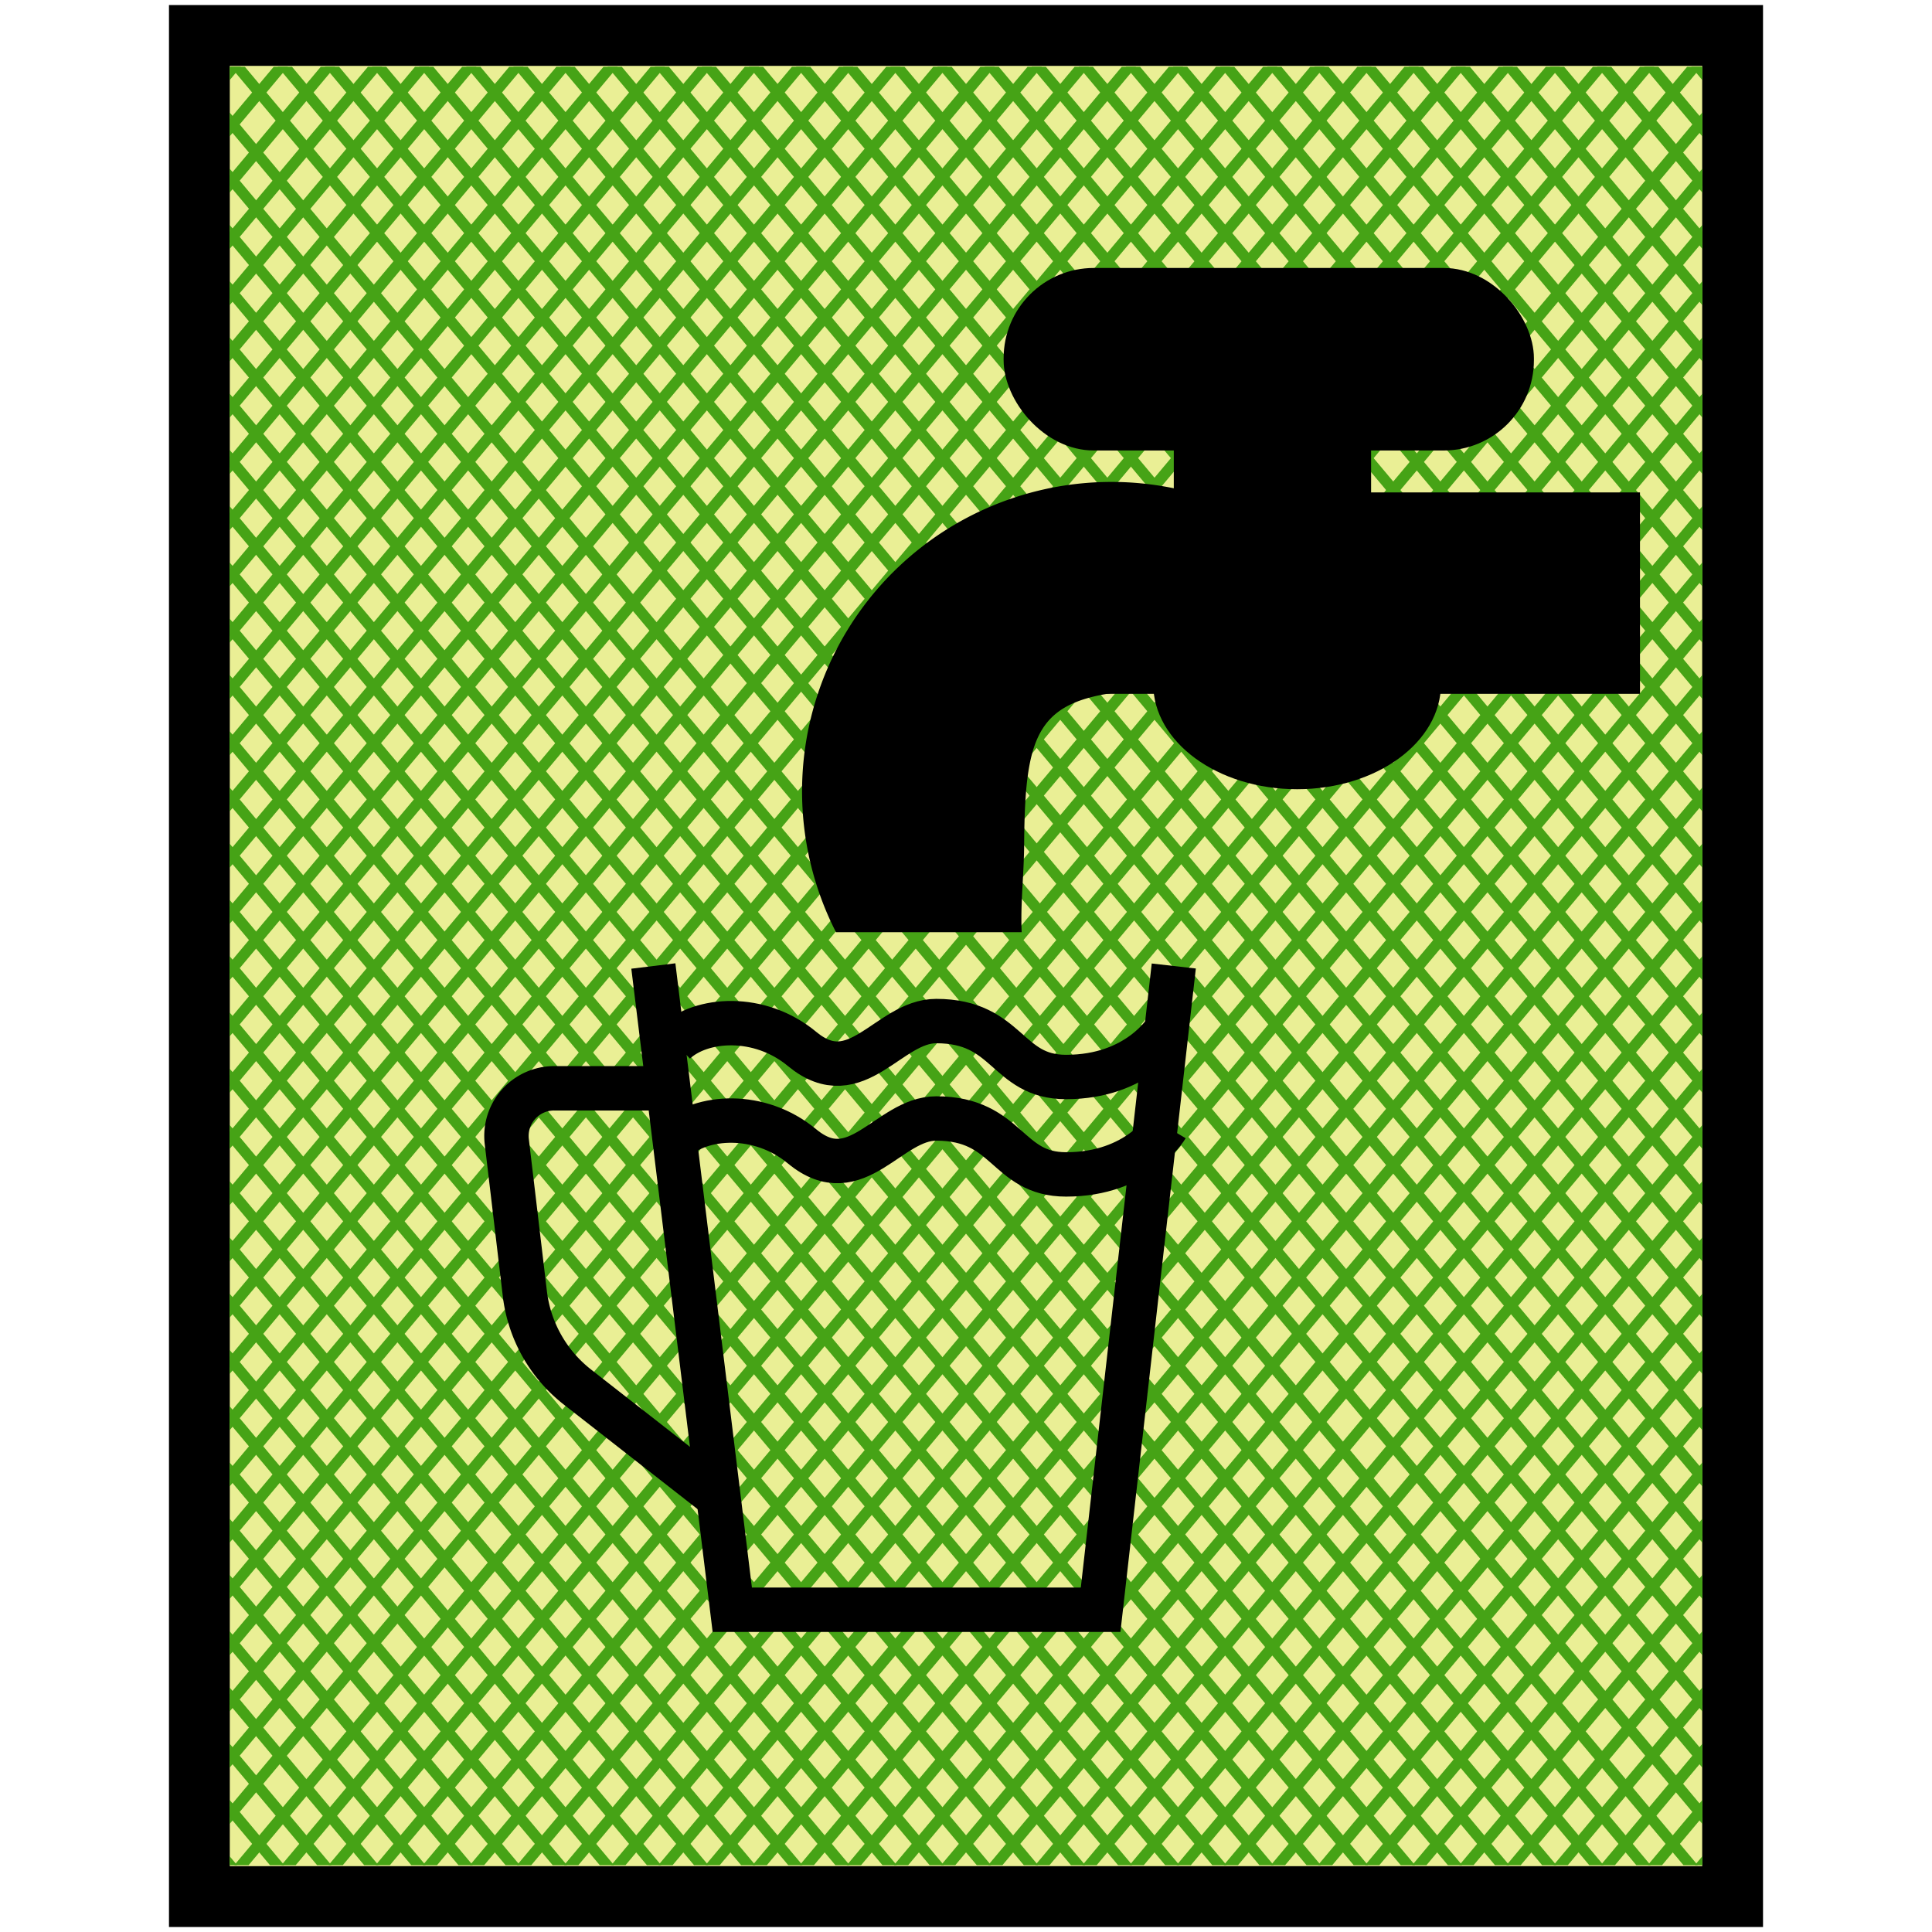 <svg id="图层_1" data-name="图层 1" xmlns="http://www.w3.org/2000/svg" xmlns:xlink="http://www.w3.org/1999/xlink" viewBox="0 0 400 400"><defs><style>.cls-1,.cls-4,.cls-6{fill:none;}.cls-2{fill:#eaef95;stroke-width:12.59px;}.cls-2,.cls-6{stroke:#000;}.cls-2,.cls-4,.cls-6{stroke-miterlimit:10;}.cls-3{clip-path:url(#clip-path);}.cls-4{stroke:#46a316;stroke-width:2.27px;}.cls-5{clip-path:url(#clip-path-2);}.cls-6{stroke-width:9.19px;}</style><clipPath id="clip-path"><rect id="SVGID" class="cls-1" x="47.55" y="13.83" width="304.91" height="372.34"/></clipPath><clipPath id="clip-path-2"><rect id="SVGID-2" data-name="SVGID" class="cls-1" x="47.55" y="13.83" width="304.91" height="372.34" transform="translate(400.01 400) rotate(-180)"/></clipPath></defs><rect class="cls-2" x="41.28" y="7.34" width="317.44" height="385.33"/><g class="cls-3"><line class="cls-4" x1="47.27" y1="389.41" x2="364.56" y2="10.6"/><line class="cls-4" x1="56.92" y1="389.53" x2="364.57" y2="22.23"/><line class="cls-4" x1="66.58" y1="389.64" x2="364.58" y2="33.87"/><line class="cls-4" x1="76.23" y1="389.76" x2="364.58" y2="45.51"/><line class="cls-4" x1="85.89" y1="389.88" x2="364.59" y2="57.15"/><line class="cls-4" x1="95.55" y1="390" x2="364.6" y2="68.78"/><line class="cls-4" x1="105.2" y1="390.12" x2="364.61" y2="80.42"/><line class="cls-4" x1="114.86" y1="390.23" x2="364.61" y2="92.06"/><line class="cls-4" x1="124.52" y1="390.35" x2="364.62" y2="103.69"/><line class="cls-4" x1="134.17" y1="390.47" x2="364.63" y2="115.33"/><line class="cls-4" x1="143.83" y1="390.59" x2="364.64" y2="126.97"/><line class="cls-4" x1="153.49" y1="390.7" x2="364.64" y2="138.61"/><line class="cls-4" x1="163.14" y1="390.82" x2="364.65" y2="150.24"/><line class="cls-4" x1="172.8" y1="390.94" x2="364.66" y2="161.88"/><line class="cls-4" x1="182.45" y1="391.06" x2="364.67" y2="173.52"/><line class="cls-4" x1="192.11" y1="391.17" x2="364.67" y2="185.15"/><line class="cls-4" x1="201.77" y1="391.29" x2="364.68" y2="196.79"/><line class="cls-4" x1="211.42" y1="391.41" x2="364.69" y2="208.43"/><line class="cls-4" x1="221.08" y1="391.53" x2="364.7" y2="220.07"/><line class="cls-4" x1="230.74" y1="391.65" x2="364.7" y2="231.7"/><line class="cls-4" x1="240.39" y1="391.76" x2="364.71" y2="243.34"/><line class="cls-4" x1="250.05" y1="391.88" x2="364.72" y2="254.98"/><line class="cls-4" x1="259.7" y1="392" x2="364.73" y2="266.62"/><line class="cls-4" x1="269.36" y1="392.12" x2="364.73" y2="278.25"/><line class="cls-4" x1="279.02" y1="392.23" x2="364.74" y2="289.89"/><line class="cls-4" x1="288.67" y1="392.35" x2="364.75" y2="301.53"/><line class="cls-4" x1="298.33" y1="392.47" x2="364.76" y2="313.16"/><line class="cls-4" x1="307.99" y1="392.59" x2="364.76" y2="324.8"/><line class="cls-4" x1="317.64" y1="392.71" x2="364.77" y2="336.44"/><line class="cls-4" x1="327.3" y1="392.82" x2="364.78" y2="348.08"/><line class="cls-4" x1="336.95" y1="392.94" x2="364.79" y2="359.71"/><line class="cls-4" x1="346.61" y1="393.06" x2="364.79" y2="371.35"/><line class="cls-4" x1="356.2" y1="7.36" x2="38.91" y2="386.17"/><line class="cls-4" x1="346.55" y1="7.24" x2="38.9" y2="374.53"/><line class="cls-4" x1="336.89" y1="7.12" x2="38.89" y2="362.9"/><line class="cls-4" x1="327.24" y1="7" x2="38.89" y2="351.26"/><line class="cls-4" x1="317.58" y1="6.89" x2="38.88" y2="339.62"/><line class="cls-4" x1="307.92" y1="6.77" x2="38.87" y2="327.98"/><line class="cls-4" x1="298.27" y1="6.65" x2="38.86" y2="316.35"/><line class="cls-4" x1="288.61" y1="6.53" x2="38.86" y2="304.71"/><line class="cls-4" x1="278.95" y1="6.42" x2="38.85" y2="293.07"/><line class="cls-4" x1="269.3" y1="6.3" x2="38.84" y2="281.43"/><line class="cls-4" x1="259.64" y1="6.18" x2="38.83" y2="269.8"/><line class="cls-4" x1="249.98" y1="6.06" x2="38.83" y2="258.16"/><line class="cls-4" x1="240.33" y1="5.94" x2="38.82" y2="246.52"/><line class="cls-4" x1="230.67" y1="5.83" x2="38.81" y2="234.89"/><line class="cls-4" x1="221.02" y1="5.71" x2="38.8" y2="223.25"/><line class="cls-4" x1="211.36" y1="5.59" x2="38.8" y2="211.61"/><line class="cls-4" x1="201.7" y1="5.47" x2="38.79" y2="199.97"/><line class="cls-4" x1="192.05" y1="5.36" x2="38.78" y2="188.34"/><line class="cls-4" x1="182.39" y1="5.24" x2="38.77" y2="176.7"/><line class="cls-4" x1="172.73" y1="5.12" x2="38.77" y2="165.06"/><line class="cls-4" x1="163.08" y1="5" x2="38.76" y2="153.43"/><line class="cls-4" x1="153.42" y1="4.89" x2="38.75" y2="141.79"/><line class="cls-4" x1="143.77" y1="4.77" x2="38.74" y2="130.15"/><line class="cls-4" x1="134.11" y1="4.65" x2="38.74" y2="118.51"/><line class="cls-4" x1="124.45" y1="4.53" x2="38.73" y2="106.88"/><line class="cls-4" x1="114.8" y1="4.41" x2="38.72" y2="95.24"/><line class="cls-4" x1="105.14" y1="4.3" x2="38.71" y2="83.6"/><line class="cls-4" x1="95.48" y1="4.18" x2="38.71" y2="71.97"/><line class="cls-4" x1="85.83" y1="4.06" x2="38.7" y2="60.33"/><line class="cls-4" x1="76.17" y1="3.94" x2="38.69" y2="48.69"/><line class="cls-4" x1="66.52" y1="3.83" x2="38.68" y2="37.05"/><line class="cls-4" x1="56.86" y1="3.71" x2="38.68" y2="25.42"/></g><g class="cls-5"><line class="cls-4" x1="352.74" y1="389.41" x2="35.44" y2="10.6"/><line class="cls-4" x1="343.08" y1="389.53" x2="35.44" y2="22.23"/><line class="cls-4" x1="333.43" y1="389.64" x2="35.43" y2="33.87"/><line class="cls-4" x1="323.77" y1="389.76" x2="35.42" y2="45.51"/><line class="cls-4" x1="314.11" y1="389.88" x2="35.41" y2="57.15"/><line class="cls-4" x1="304.46" y1="390" x2="35.41" y2="68.78"/><line class="cls-4" x1="294.8" y1="390.12" x2="35.4" y2="80.42"/><line class="cls-4" x1="285.15" y1="390.23" x2="35.39" y2="92.06"/><line class="cls-4" x1="275.49" y1="390.35" x2="35.38" y2="103.69"/><line class="cls-4" x1="265.83" y1="390.47" x2="35.38" y2="115.33"/><line class="cls-4" x1="256.18" y1="390.59" x2="35.37" y2="126.97"/><line class="cls-4" x1="246.52" y1="390.7" x2="35.36" y2="138.61"/><line class="cls-4" x1="236.86" y1="390.82" x2="35.35" y2="150.24"/><line class="cls-4" x1="227.21" y1="390.94" x2="35.35" y2="161.88"/><line class="cls-4" x1="217.55" y1="391.06" x2="35.34" y2="173.52"/><line class="cls-4" x1="207.9" y1="391.17" x2="35.33" y2="185.15"/><line class="cls-4" x1="198.24" y1="391.29" x2="35.32" y2="196.79"/><line class="cls-4" x1="188.58" y1="391.41" x2="35.32" y2="208.43"/><line class="cls-4" x1="178.93" y1="391.53" x2="35.31" y2="220.07"/><line class="cls-4" x1="169.27" y1="391.65" x2="35.3" y2="231.7"/><line class="cls-4" x1="159.61" y1="391.76" x2="35.29" y2="243.34"/><line class="cls-4" x1="149.96" y1="391.88" x2="35.29" y2="254.98"/><line class="cls-4" x1="140.3" y1="392" x2="35.28" y2="266.62"/><line class="cls-4" x1="130.64" y1="392.12" x2="35.27" y2="278.25"/><line class="cls-4" x1="120.99" y1="392.23" x2="35.26" y2="289.89"/><line class="cls-4" x1="111.33" y1="392.35" x2="35.26" y2="301.53"/><line class="cls-4" x1="101.68" y1="392.47" x2="35.25" y2="313.16"/><line class="cls-4" x1="92.02" y1="392.59" x2="35.24" y2="324.8"/><line class="cls-4" x1="82.36" y1="392.71" x2="35.23" y2="336.44"/><line class="cls-4" x1="72.71" y1="392.82" x2="35.23" y2="348.08"/><line class="cls-4" x1="63.05" y1="392.94" x2="35.22" y2="359.71"/><line class="cls-4" x1="53.39" y1="393.06" x2="35.21" y2="371.35"/><line class="cls-4" x1="43.8" y1="7.36" x2="361.1" y2="386.17"/><line class="cls-4" x1="53.46" y1="7.24" x2="361.1" y2="374.53"/><line class="cls-4" x1="63.11" y1="7.12" x2="361.11" y2="362.9"/><line class="cls-4" x1="72.77" y1="7" x2="361.12" y2="351.26"/><line class="cls-4" x1="82.43" y1="6.89" x2="361.13" y2="339.62"/><line class="cls-4" x1="92.08" y1="6.77" x2="361.13" y2="327.98"/><line class="cls-4" x1="101.74" y1="6.65" x2="361.14" y2="316.35"/><line class="cls-4" x1="111.4" y1="6.53" x2="361.15" y2="304.71"/><line class="cls-4" x1="121.05" y1="6.42" x2="361.16" y2="293.07"/><line class="cls-4" x1="130.71" y1="6.3" x2="361.16" y2="281.43"/><line class="cls-4" x1="140.36" y1="6.18" x2="361.17" y2="269.8"/><line class="cls-4" x1="150.02" y1="6.06" x2="361.18" y2="258.16"/><line class="cls-4" x1="159.68" y1="5.94" x2="361.19" y2="246.52"/><line class="cls-4" x1="169.33" y1="5.83" x2="361.19" y2="234.89"/><line class="cls-4" x1="178.99" y1="5.71" x2="361.2" y2="223.25"/><line class="cls-4" x1="188.65" y1="5.59" x2="361.21" y2="211.61"/><line class="cls-4" x1="198.3" y1="5.47" x2="361.22" y2="199.97"/><line class="cls-4" x1="207.96" y1="5.36" x2="361.23" y2="188.34"/><line class="cls-4" x1="217.61" y1="5.24" x2="361.23" y2="176.7"/><line class="cls-4" x1="227.27" y1="5.12" x2="361.24" y2="165.06"/><line class="cls-4" x1="236.93" y1="5" x2="361.25" y2="153.43"/><line class="cls-4" x1="246.58" y1="4.89" x2="361.26" y2="141.79"/><line class="cls-4" x1="256.24" y1="4.77" x2="361.26" y2="130.15"/><line class="cls-4" x1="265.9" y1="4.65" x2="361.27" y2="118.51"/><line class="cls-4" x1="275.55" y1="4.53" x2="361.28" y2="106.88"/><line class="cls-4" x1="285.21" y1="4.41" x2="361.29" y2="95.24"/><line class="cls-4" x1="294.87" y1="4.3" x2="361.29" y2="83.6"/><line class="cls-4" x1="304.52" y1="4.18" x2="361.3" y2="71.97"/><line class="cls-4" x1="314.18" y1="4.06" x2="361.31" y2="60.33"/><line class="cls-4" x1="323.83" y1="3.94" x2="361.32" y2="48.69"/><line class="cls-4" x1="333.49" y1="3.83" x2="361.32" y2="37.05"/><line class="cls-4" x1="343.15" y1="3.71" x2="361.33" y2="25.42"/></g><rect x="207.79" y="55.48" width="109.79" height="37.79" rx="18.68"/><rect x="243.02" y="90.21" width="40.85" height="14.3"/><rect x="227.87" y="101.95" width="111.67" height="41.7"/><path d="M211.53,193c-.28-6,.47-11.78.51-18.21.17-25.88,3.41-31.15,28.6-32.18,5.22-.21,12.55-1,17,1h33.26A64.06,64.06,0,1,0,173.08,193Z"/><path d="M268.56,163.4c16.45,0,29.78-9.75,29.78-21.79H238.77C238.77,153.65,252.1,163.4,268.56,163.4Z"/><polyline class="cls-6" points="135.27 200 151.61 333.28 227.87 333.28 243.02 200"/><path class="cls-6" d="M138.37,225.32H114.73a9.87,9.87,0,0,0-9.81,11l3.74,31.49a28.86,28.86,0,0,0,10.94,19.4L148.76,310"/><path class="cls-6" d="M139.7,215.83c5.44-5.11,17.53-6,26.38,1.36,11.23,9.29,17.87-5.79,27.75-5.79,15,0,14.47,11.59,26.89,11.58,15,0,20.81-9.83,20.81-9.83"/><path class="cls-6" d="M139.7,236c5.44-5.11,17.53-6,26.38,1.36,11.23,9.28,17.87-5.79,27.75-5.79,15,0,14.47,11.58,26.89,11.58,15,0,20.81-9.83,20.81-9.83"/></svg>